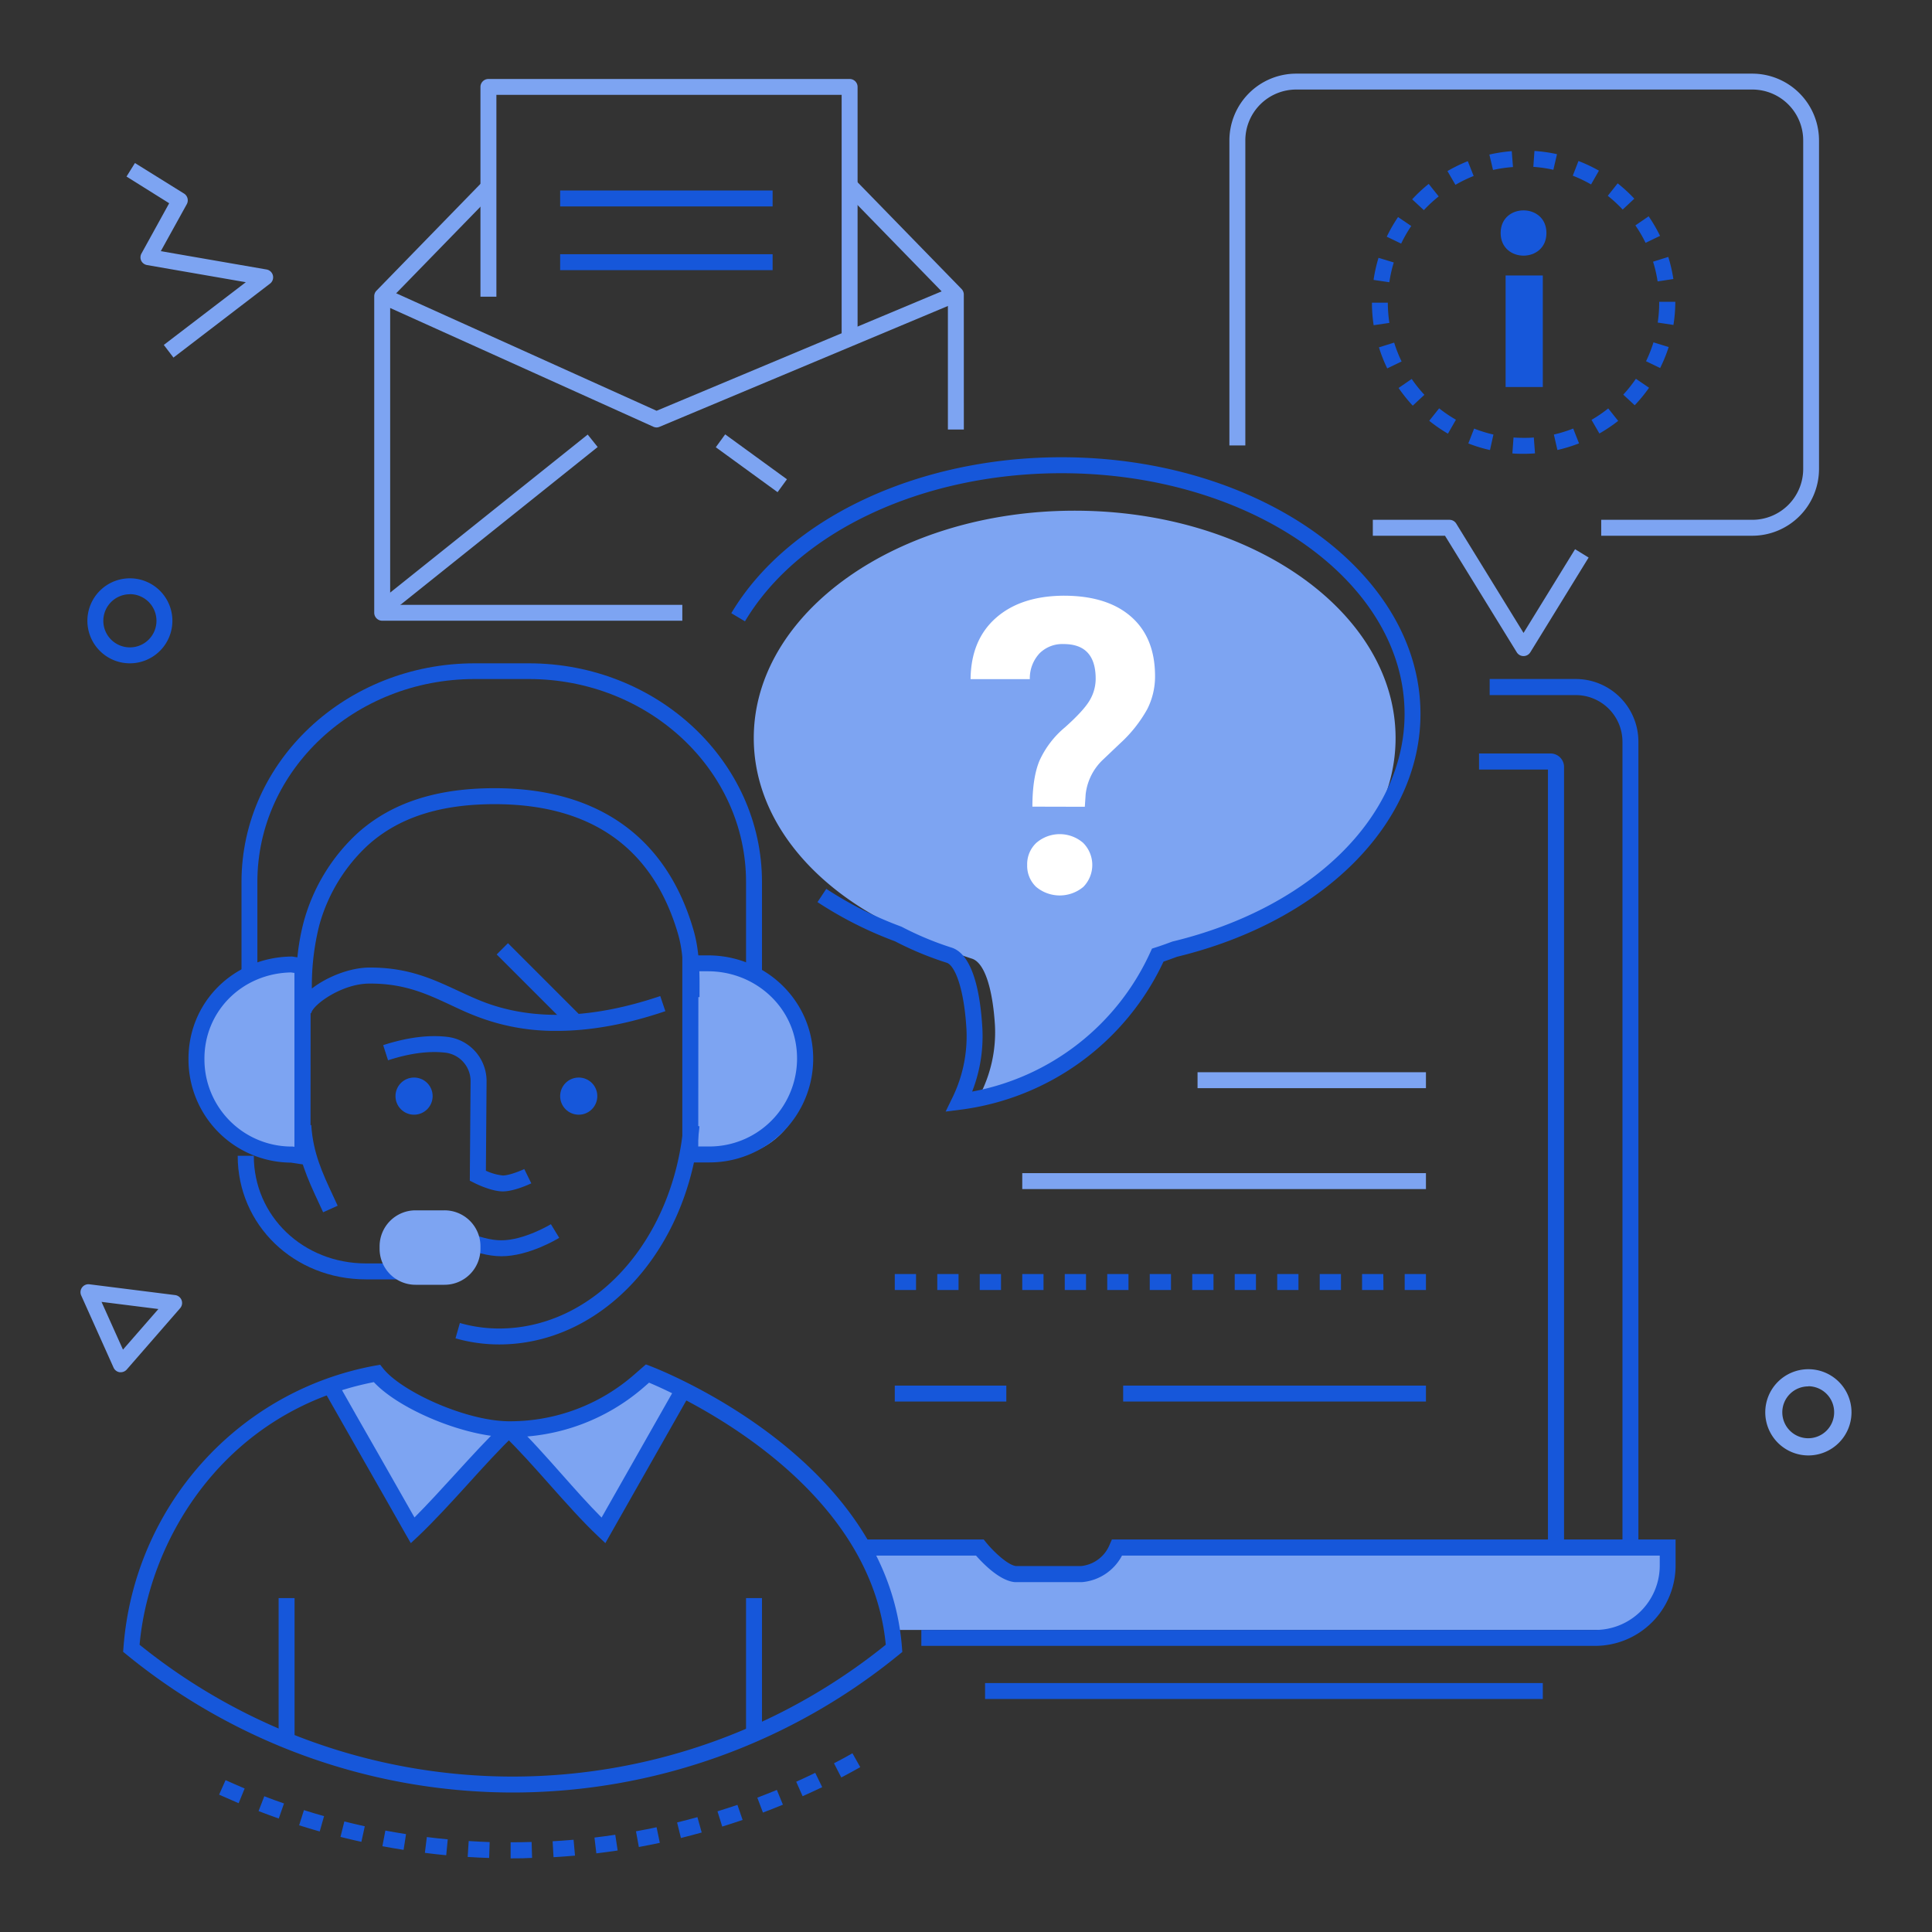 <svg id="Слой_1" data-name="Слой 1" xmlns="http://www.w3.org/2000/svg" viewBox="0 0 600 600"><rect x="0" y="0" width="600" height="600" fill="#333333" stroke="none"/><defs><style>.cls-1{fill:#7da4f2;}.cls-2{fill:#1657da;}.cls-3{fill:#fff;}</style></defs><title>Монтажная область 1 копия 4</title><path class="cls-1" d="M561.61,452A13.39,13.39,0,1,1,575,438.56,13.4,13.4,0,0,1,561.61,452Zm0-21.44a8.05,8.05,0,1,0,8,8.05A8.06,8.06,0,0,0,561.61,430.51Z"/><path class="cls-2" d="M40.34,206a13.2,13.2,0,1,1,13.2-13.2A13.21,13.21,0,0,1,40.34,206Zm0-21.45a8.25,8.25,0,1,0,8.25,8.25A8.26,8.26,0,0,0,40.34,184.52Z"/><path class="cls-1" d="M37.53,426.16l-.36,0a2.47,2.47,0,0,1-1.9-1.43L25.22,402.32a2.47,2.47,0,0,1,2.56-3.47l26.6,3.35a2.47,2.47,0,0,1,1.56,4.08l-16.54,19A2.51,2.51,0,0,1,37.53,426.16Zm-6-21.85,6.66,14.83,11-12.61Z"/><path class="cls-1" d="M53.87,111.05l-3-3.93L76.34,87.64,45.68,82.32A2.5,2.5,0,0,1,43.87,81a2.47,2.47,0,0,1,.06-2.26l8.61-15.62L39.29,54.83l2.62-4.2,15.24,9.48a2.49,2.49,0,0,1,.86,3.3L49.94,78l32.83,5.69a2.47,2.47,0,0,1,1.08,4.4Z"/><polygon class="cls-1" points="116.36 426.65 134.83 438.24 155.73 445.5 128.27 474.02 102.6 430.33 116.36 426.65"/><polygon class="cls-1" points="201.1 426.53 186.76 436.85 159.9 446.96 187.43 475.27 212.06 431.53 201.1 426.53"/><path class="cls-2" d="M127.58,479.24,126,476.49c-4-7.1-8.39-14.75-12.75-22.41s-8.78-15.39-12.82-22.53l4.3-2.44c4,7.14,8.43,14.83,12.82,22.52,3.8,6.67,7.6,13.33,11.17,19.63,4-4,8.34-8.75,12.55-13.36,5.08-5.57,10.34-11.33,15.09-15.84l3.4,3.59C155.16,450,150,455.73,145,461.24s-10.33,11.31-15.08,15.82Z"/><path class="cls-2" d="M188,479.23l-2.29-2.16c-4.85-4.57-10-10.39-15-16-4.82-5.43-9.8-11.05-14.36-15.39l3.4-3.59c4.72,4.48,9.78,10.19,14.66,15.7,4.14,4.67,8.39,9.47,12.42,13.5l22.45-39.57,4.3,2.44Z"/><path class="cls-1" d="M234.09,229.22c0-39,44.62-70.62,99.66-70.62s99.66,31.62,99.66,70.62c0,31-28.29,57.33-67.55,66.8-1.57.6-3.16,1.18-4.78,1.69a71.88,71.88,0,0,1-56.4,41.64A42.5,42.5,0,0,0,309,318.58c-.57-9.74-2.72-19.46-7.18-20.87a90.39,90.39,0,0,1-14.44-6C255.7,279.87,234.09,256.35,234.09,229.22Z"/><polygon class="cls-1" points="269.03 481.45 278.91 506.19 505.52 506.19 517.87 494.63 519.84 481.45 345.8 481.45 335.84 488.05 316.23 488.05 305.31 481.45 269.03 481.45"/><path class="cls-2" d="M508.82,481.45h-4.95V230.37a14.51,14.51,0,0,0-14.5-14.5H462.63v-5h26.74a19.47,19.47,0,0,1,19.45,19.45Z"/><path class="cls-2" d="M485.73,479.8h-5V239H459.33v-5h22.2a4.2,4.2,0,0,1,4.2,4.2Z"/><rect class="cls-2" x="86.53" y="496.3" width="4.95" height="42.89"/><rect class="cls-2" x="231.69" y="496.3" width="4.95" height="41.24"/><path class="cls-2" d="M159.24,577.13h-.66l0-5h.64q2.94,0,5.88-.09l.14,4.95C163.25,577.11,161.24,577.13,159.24,577.13Zm-7.33-.12q-3.34-.1-6.67-.32l.32-4.94c2.17.14,4.34.24,6.51.32Zm20-.24-.29-4.95c2.18-.12,4.34-.28,6.51-.47l.44,4.93C176.36,576.47,174.14,576.64,171.92,576.77Zm-33.33-.61q-3.33-.31-6.63-.74l.61-4.91c2.16.28,4.32.51,6.49.72Zm46.62-.58-.58-4.91q3.24-.39,6.46-.87l.74,4.89Q188.53,575.18,185.21,575.58Zm-59.86-1.09q-3.3-.51-6.58-1.13l.92-4.86q3.19.6,6.42,1.1Zm73.06-.89-.89-4.87q3.22-.59,6.4-1.26l1,4.84Q201.69,573,198.41,573.6ZM112.23,572c-2.17-.47-4.34-1-6.49-1.53l1.2-4.8q3.16.79,6.35,1.5Zm99.23-1.22-1.18-4.8c2.11-.52,4.22-1.07,6.31-1.65l1.33,4.77Q214.7,570,211.46,570.81Zm-112.17-2c-2.14-.61-4.27-1.24-6.39-1.92l1.49-4.71c2.07.65,4.16,1.28,6.25,1.87Zm125-1.53-1.47-4.73c2.08-.64,4.15-1.32,6.2-2l1.61,4.68C228.56,565.9,226.44,566.59,224.32,567.25ZM86.57,564.76q-3.15-1.11-6.27-2.31l1.78-4.61q3,1.17,6.12,2.24Zm150.37-1.85-1.75-4.63c2-.77,4.06-1.57,6.07-2.4l1.88,4.58C241.09,561.31,239,562.12,236.94,562.91ZM74.11,560q-3-1.29-6.06-2.65l2-4.51c2,.89,3.94,1.76,5.93,2.59Zm175.16-2.15-2-4.52q3-1.34,5.91-2.76l2.16,4.45Q252.32,556.46,249.27,557.82Zm12-5.83L259,547.6c1.92-1,3.84-2,5.73-3.11l2.43,4.31C265.2,549.89,263.25,551,261.28,552Z"/><path class="cls-2" d="M159.24,556.68a189.74,189.74,0,0,1-120-42.88l-1-.81.1-1.29c3.27-43.78,35.45-79.81,78.26-87.61l1.46-.26L119,425c5.63,7.11,25.62,16.33,39.14,16.39h.26A58.5,58.5,0,0,0,196.84,427l3.75-3.27,1.39.53c3,1.14,73.74,28.73,78.14,87.48l.1,1.29-1,.81A189.62,189.62,0,0,1,159.24,556.68ZM43.35,510.79a184.43,184.43,0,0,0,231.73,0c-4.73-50.45-63.74-77.29-73.51-81.39l-1.47,1.28a63.2,63.2,0,0,1-42,15.65c-13.57-.06-34-8.5-42-17.1C70.2,438.26,46.36,477.41,43.35,510.79Z"/><rect class="cls-2" x="305.92" y="522.69" width="173.21" height="4.95"/><path class="cls-2" d="M495.45,511.14H286.13v-4.95H495.45a20,20,0,0,0,20-20V483.1h-167a15.54,15.54,0,0,1-12.34,8.24h-21c-4.72-.46-9.87-5.83-12-8.24H268v-5h37.5l.74.92c2.33,2.86,6.7,7,9.26,7.33h20.26a10.74,10.74,0,0,0,8.9-6.77l.65-1.48H520.37v8.08A25,25,0,0,1,495.45,511.14Z"/><path class="cls-2" d="M293.67,345.21l2-4.1a43.41,43.41,0,0,0,4.47-21.5c-.76-13.07-3.71-19.85-6.13-20.62a100.87,100.87,0,0,1-16.05-6.66,119.69,119.69,0,0,1-24.08-12.17l2.73-4.12a115,115,0,0,0,23.22,11.7l.27.12a96.83,96.83,0,0,0,15.4,6.42c6.84,2.16,9,14.81,9.58,25A47.12,47.12,0,0,1,301.91,339,76,76,0,0,0,357.3,295.6l.46-1,1.05-.34c1.78-.56,3.5-1.19,5.1-1.79l.29-.09c43.06-10.4,72-38.79,72-70.66,0-41.23-47.79-74.76-106.53-74.76-43.05,0-81.64,18-98.31,46l-4.25-2.53C244.65,161,284.9,142,329.66,142c61.47,0,111.48,35.76,111.48,79.71,0,34.16-30.39,64.46-75.63,75.43-1.31.49-2.71,1-4.17,1.5a81,81,0,0,1-63.15,46Z"/><path class="cls-1" d="M249.84,334.54v-9.7A24.84,24.84,0,0,0,225,300h-9.8v59.38H225A24.84,24.84,0,0,0,249.84,334.54Z"/><path class="cls-1" d="M84.59,357.73H94.78L95,299.68l-10.6.34c-12.78,0-22.6,13.72-22.6,26.31v8.59A22.8,22.8,0,0,0,84.59,357.73Z"/><path class="cls-2" d="M236.64,301.64h-4.95V273.88c0-34.72-30.27-63-67.48-63h-16.8c-37.21,0-67.48,28.24-67.48,63v27.76H75V273.88C75,236.44,107.47,206,147.41,206h16.8c39.94,0,72.43,30.47,72.43,67.91Z"/><path class="cls-2" d="M172.94,320.15a67.43,67.43,0,0,1-25.63-4.78c-2.59-1-5-2.16-7.34-3.25-7.44-3.46-14.43-6.73-25.25-6.66-8.67,0-17.73,6.72-18.06,9.21l-4.91-.62c.14-1.11.14-2.9.15-5,0-5.46,0-13.71,2.43-22.8A58.26,58.26,0,0,1,111,258.78c10.45-9.4,24.39-14,42.6-14,32,0,53.29,15.14,61.69,43.77,2,6.68,2,13.51,1.95,20.12v1H212.3v-1c0-6.25,0-12.72-1.76-18.72-7.83-26.68-27-40.21-56.94-40.21-16.94,0-29.79,4.16-39.29,12.7a53,53,0,0,0-15.2,25.09A77.31,77.31,0,0,0,96.85,307c4.69-3.64,11.8-6.49,17.85-6.52,11.85-.05,19.39,3.43,27.36,7.12,2.28,1.06,4.64,2.16,7.11,3.16,15.57,6.32,34.37,5.84,55.88-1.42l1.58,4.69C194.61,318.12,183.35,320.15,172.94,320.15Z"/><path class="cls-2" d="M155,417.53a49.41,49.41,0,0,1-13.54-1.9l1.36-4.76A44.23,44.23,0,0,0,155,412.58c29.42,0,54.06-27.19,57.29-63.25l4.93.44C213.77,388.4,187,417.53,155,417.53Z"/><path class="cls-2" d="M100.35,376.48c-.49-1.08-1-2.16-1.5-3.25-3.21-6.91-6.54-14.06-7.12-23.53l4.94-.3c.52,8.54,3.51,15,6.67,21.75.51,1.1,1,2.19,1.52,3.3Z"/><path class="cls-2" d="M220.31,361H211.9V296.7h8c15.61,0,29,10.8,32,25.68A32.2,32.2,0,0,1,220.31,361Zm-3.46-4.95h3.46a27.16,27.16,0,0,0,21-9.93A27.45,27.45,0,0,0,247,323.33c-2.46-12.57-13.86-21.69-27.11-21.69h-3Z"/><path class="cls-2" d="M96.43,362l-6.09-.94a32,32,0,0,1-31.8-32c-.15-17.71,13.89-31.78,32-32h.21l5.72.88Zm-6.07-60c-15.21.29-27,12.12-26.87,27a27.08,27.08,0,0,0,27,27.07l.38,0,.57.08v-54Z"/><path class="cls-2" d="M132.72,397.32H113.65c-22.34,0-39.83-16.85-39.83-38.37h5c0,18.74,15.32,33.42,34.88,33.42h19.07Z"/><rect class="cls-2" x="164.93" y="289.94" width="4.95" height="32.26" transform="translate(-167.39 208.02) rotate(-45)"/><path class="cls-3" d="M320.62,250.51q0-8.91,2.17-14.2a29.1,29.1,0,0,1,7.91-10.4q5.76-5.13,7.67-8.34a13.13,13.13,0,0,0,1.9-6.79q0-10.75-9.92-10.76a10,10,0,0,0-7.53,2.9,11.36,11.36,0,0,0-3,8H301.42q.12-12.16,7.85-19T330.35,185q13.48,0,20.92,6.52T358.71,210a22.44,22.44,0,0,1-2.41,10.22,42,42,0,0,1-8.46,10.66l-5.15,4.9a17.45,17.45,0,0,0-5.53,10.89l-.26,3.88ZM319,268.63a9.06,9.06,0,0,1,2.84-6.87,11.11,11.11,0,0,1,14.54,0,9.72,9.72,0,0,1,.07,13.66,11.42,11.42,0,0,1-14.68,0A9,9,0,0,1,319,268.63Z"/><rect class="cls-1" x="371.91" y="332.99" width="70.93" height="4.95"/><rect class="cls-1" x="317.47" y="364.33" width="125.37" height="4.95"/><path class="cls-2" d="M442.84,400.62h-6.6v-4.95h6.6Zm-13.2,0H423v-4.95h6.6Zm-13.19,0h-6.6v-4.95h6.6Zm-13.2,0h-6.6v-4.95h6.6Zm-13.2,0h-6.6v-4.95h6.6Zm-13.19,0h-6.6v-4.95h6.6Zm-13.2,0h-6.6v-4.95h6.6Zm-13.2,0h-6.6v-4.95h6.6Zm-13.19,0h-6.6v-4.95h6.6Zm-13.2,0h-6.6v-4.95h6.6Zm-13.2,0h-6.6v-4.95h6.6Zm-13.19,0h-6.6v-4.95h6.6Zm-13.2,0h-6.6v-4.95h6.6Z"/><rect class="cls-2" x="348.81" y="430.31" width="94.03" height="4.95"/><rect class="cls-2" x="277.88" y="430.31" width="34.64" height="4.95"/><path class="cls-2" d="M155.73,390.14c-8.51,0-17.58-5.49-18-5.72l2.58-4.23c.09.05,8.29,5,15.39,5s15.31-4.95,15.39-5l2.58,4.23C173.32,384.65,164.25,390.14,155.73,390.14Z"/><circle class="cls-2" cx="128.59" cy="340.41" r="5.77"/><circle class="cls-2" cx="179.73" cy="340.41" r="5.77"/><path class="cls-1" d="M129,375.88h9A11.16,11.16,0,0,1,149.21,387v.77A11.16,11.16,0,0,1,138.05,399h-9a11.16,11.16,0,0,1-11.16-11.16V387A11.17,11.17,0,0,1,129,375.88Z"/><path class="cls-2" d="M156.16,370c-3.57,0-8.35-2.37-8.88-2.64l-1.38-.69.24-30.85a8.88,8.88,0,0,0-7.88-8.91c-5.12-.59-11.09.21-17.75,2.37L119,324.58c7.34-2.38,14-3.25,19.84-2.58a13.83,13.83,0,0,1,12.27,13.86l-.21,27.72a16.78,16.78,0,0,0,5.26,1.48c2,0,5.58-1.49,6.66-2L165,367.5C164.42,367.76,159.67,370,156.16,370Z"/><path class="cls-2" d="M473.18,140.93c-1.18,0-2.35,0-3.5-.12l.36-4.94c1,.07,2.08.11,3.11.11s2.13,0,3.19-.12l.37,4.94C475.54,140.89,474.35,140.93,473.18,140.93Zm-10.45-1.16a46.28,46.28,0,0,1-6.73-2.06l1.8-4.61a42.27,42.27,0,0,0,6,1.85Zm20.94,0-1.1-4.82a42.58,42.58,0,0,0,6-1.86l1.81,4.6A46.61,46.61,0,0,1,483.67,139.75Zm-34-5.09a47.6,47.6,0,0,1-5.81-4l3.08-3.87a41.88,41.88,0,0,0,5.21,3.54Zm47.07,0-2.48-4.29a41.74,41.74,0,0,0,5.19-3.55l3.09,3.87A48.73,48.73,0,0,1,496.72,134.62Zm-58-8.7a48.53,48.53,0,0,1-4.4-5.49l4.08-2.8a42.46,42.46,0,0,0,3.94,4.92Zm69-.06-3.62-3.36a43.26,43.26,0,0,0,3.92-4.93l4.09,2.79A46.63,46.63,0,0,1,507.67,125.86Zm-76.92-11.51a46.52,46.52,0,0,1-2.58-6.54l4.73-1.47a41.46,41.46,0,0,0,2.31,5.86Zm84.83-.08-4.46-2.15a41.46,41.46,0,0,0,2.31-5.86l4.72,1.46A45.86,45.86,0,0,1,515.58,114.27ZM426.6,101a46.76,46.76,0,0,1-.53-7H431a43.82,43.82,0,0,0,.48,6.28Zm93.11-.09-4.89-.73a42.51,42.51,0,0,0,.46-6.28v-.18h5v.18A46.86,46.86,0,0,1,519.71,100.86ZM431.47,87.65l-4.9-.72a47,47,0,0,1,1.54-6.86l4.74,1.44A41.6,41.6,0,0,0,431.47,87.65Zm83.32-.25a41.3,41.3,0,0,0-1.42-6.13l4.73-1.48a47.36,47.36,0,0,1,1.58,6.86ZM435.14,75.65l-4.47-2.14a48,48,0,0,1,3.51-6.1l4.1,2.78A41.71,41.71,0,0,0,435.14,75.65Zm75.91-.23A40.93,40.93,0,0,0,507.88,70L512,67.18a46.64,46.64,0,0,1,3.54,6.07ZM442.19,65.26l-3.63-3.36a47.48,47.48,0,0,1,5.14-4.79L446.8,61A42.5,42.5,0,0,0,442.19,65.26Zm61.75-.18a43.46,43.46,0,0,0-4.63-4.27l3.07-3.87a47.5,47.5,0,0,1,5.17,4.76ZM452,57.4l-2.48-4.27a47.91,47.91,0,0,1,6.32-3.08l1.82,4.6A42.82,42.82,0,0,0,452,57.4Zm42.12-.12a41.67,41.67,0,0,0-5.68-2.72L490.21,50a46.82,46.82,0,0,1,6.35,3Zm-30.45-4.49L462.54,48a47.59,47.59,0,0,1,6.95-1.06l.38,4.94A41.89,41.89,0,0,0,463.65,52.79Zm18.74-.06a40.55,40.55,0,0,0-6.22-.91l.35-4.94a46.53,46.53,0,0,1,7,1Z"/><path class="cls-2" d="M480.26,72.36c0,9.38-14.22,9.38-14.22,0S480.26,63,480.26,72.36ZM467.58,85.55v34.64h11.55V85.55Z"/><path class="cls-1" d="M544.18,166.38H497.27v-4.95h46.91A15.8,15.8,0,0,0,560,145.65V43.6a15.8,15.8,0,0,0-15.78-15.79H402.54A15.8,15.8,0,0,0,386.75,43.6v94.74H381.8V43.6a20.76,20.76,0,0,1,20.74-20.73H544.18A20.75,20.75,0,0,1,564.91,43.6V145.65A20.75,20.75,0,0,1,544.18,166.38Z"/><path class="cls-1" d="M473.15,203.75a2.46,2.46,0,0,1-2.11-1.18l-22.28-36.19H426.34v-4.95h23.81a2.48,2.48,0,0,1,2.1,1.18l20.9,33.95,16-26,4.21,2.59-18.09,29.4A2.47,2.47,0,0,1,473.15,203.75Z"/><path class="cls-1" d="M203.91,132.75a2.56,2.56,0,0,1-1-.22l-86-38.8,2-4.51,85,38.35,91.61-38.38,1.91,4.56-92.6,38.8A2.42,2.42,0,0,1,203.91,132.75Z"/><rect class="cls-1" x="108.64" y="160.87" width="84.7" height="4.95" transform="translate(-68.95 130.12) rotate(-38.66)"/><rect class="cls-1" x="230.87" y="132" width="4.95" height="23.72" transform="translate(-20.25 247.96) rotate(-53.97)"/><path class="cls-1" d="M211.9,192.77H118.7a2.48,2.48,0,0,1-2.48-2.47V92a2.47,2.47,0,0,1,.7-1.73L150,56.29l3.55,3.45L121.17,93v94.84H211.9Z"/><path class="cls-1" d="M299.33,133.39h-4.95V92.48L262,59.24l3.54-3.45,33.07,33.95a2.51,2.51,0,0,1,.71,1.73Z"/><path class="cls-1" d="M266.33,105.34h-4.95V29.46H154.16V92.15h-4.95V27a2.47,2.47,0,0,1,2.48-2.47H263.86A2.46,2.46,0,0,1,266.33,27Z"/><rect class="cls-2" x="173.96" y="59.16" width="65.98" height="4.95"/><rect class="cls-2" x="173.96" y="78.95" width="65.98" height="4.95"/></svg>
